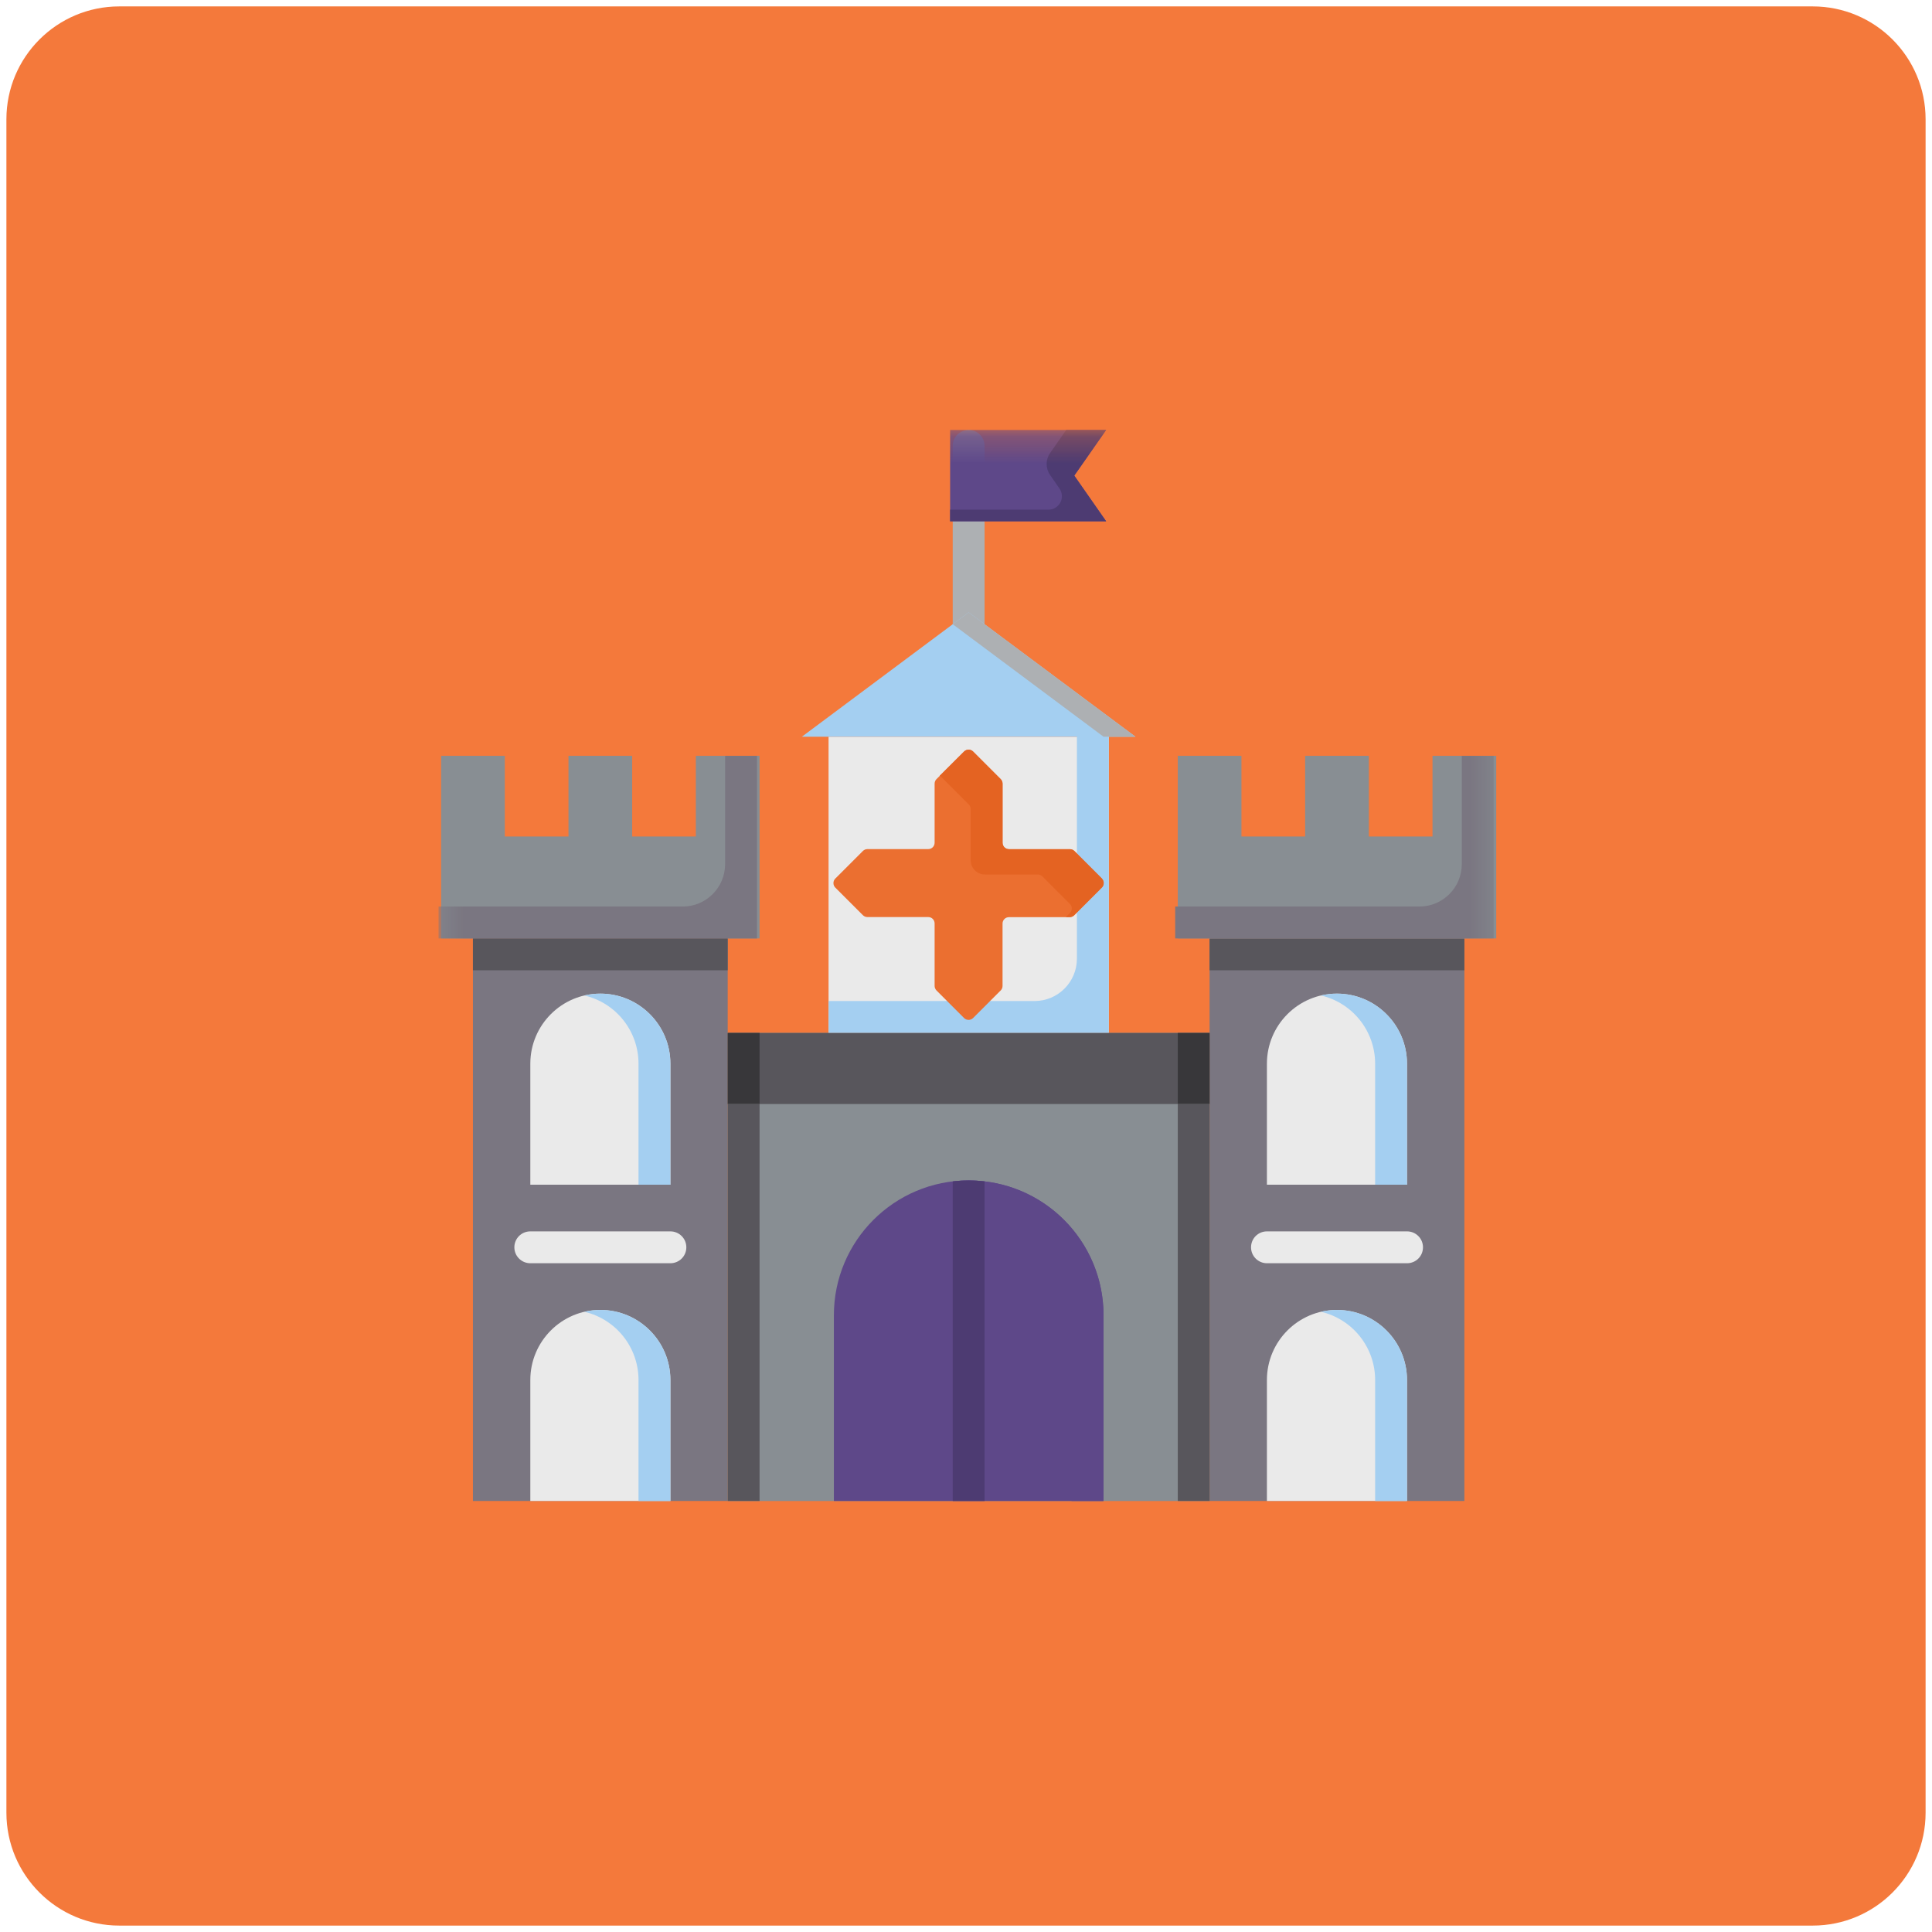<svg width="73" height="73" viewBox="0 0 73 73" fill="none" xmlns="http://www.w3.org/2000/svg">
  <path
    d="M0.242 4.508C0.242 2.152 2.152 0.242 4.508 0.242H68.492C70.848 0.242 72.758 2.152 72.758 4.508V68.492C72.758 70.848 70.848 72.758 68.492 72.758H4.508C2.152 72.758 0.242 70.848 0.242 68.492V4.508Z"
    fill="#F4793B"
  />
  <mask id="mask0_11_723" style="mask-type: luminance" maskUnits="userSpaceOnUse" x="16" y="16" width="41" height="41">
    <path d="M56.575 16.247H16.628V56.753H56.575V16.247Z" fill="white" />
  </mask>
  <g mask="url(#mask0_11_723)">
    <path
      d="M36.6 24.991C36.269 24.991 35.998 24.723 35.998 24.389V16.849C35.998 16.517 36.266 16.247 36.6 16.247C36.934 16.247 37.202 16.515 37.202 16.849V24.389C37.202 24.72 36.934 24.991 36.6 24.991Z"
      fill="#ADB0B3"
    />
  </g>
  <path
    d="M26.292 28.559V31.607H23.886V28.559H21.48V31.607H19.074V28.559H16.668V35.458H28.7V28.559H26.294H26.292Z"
    fill="#888E93"
  />
  <path d="M45.704 35.458H55.331V56.714H45.704V35.458ZM17.869 35.458H27.496V56.714H17.869V35.458Z" fill="#7A7681" />
  <path d="M45.704 35.458H55.331V36.662H45.704V35.458ZM17.869 35.458H27.496V36.662H17.869V35.458Z" fill="#58565C" />
  <path
    d="M54.127 28.559V31.607H51.721V28.559H49.314V31.607H46.908V28.559H44.502V35.458H56.535V28.559H54.129H54.127Z"
    fill="#888E93"
  />
  <mask id="mask1_11_723" style="mask-type: luminance" maskUnits="userSpaceOnUse" x="16" y="16" width="41" height="41">
    <path d="M56.477 16.247H16.53V56.753H56.477V16.247Z" fill="white" />
  </mask>
  <g mask="url(#mask1_11_723)">
    <path
      d="M55.233 28.559V32.651C55.233 33.537 54.514 34.254 53.629 34.254H44.404V35.458H56.437V28.559H55.233ZM27.398 28.559V32.651C27.398 33.537 26.679 34.254 25.795 34.254H16.57V35.458H28.602V28.559H27.398Z"
      fill="#7A7681"
    />
    <path d="M41.795 19.696H35.9V16.247H41.795L40.591 17.971L41.795 19.696Z" fill="#5E4889" />
    <path
      d="M41.795 16.247H40.285L39.678 17.117C39.503 17.367 39.503 17.698 39.678 17.948L40.031 18.457C40.14 18.613 40.154 18.816 40.066 18.984C39.977 19.152 39.804 19.259 39.613 19.257H35.9V19.696H41.795L40.591 17.971L41.795 16.247Z"
      fill="#4D3B72"
    />
  </g>
  <path d="M45.704 39.029H27.496V56.716H45.704V39.029Z" fill="#888E93" />
  <path
    d="M41.695 49.696V56.714H31.508V49.696C31.508 46.884 33.788 44.602 36.602 44.602C39.417 44.602 41.697 46.882 41.697 49.696H41.695Z"
    fill="#5E4889"
  />
  <path
    d="M37.202 44.639C36.803 44.592 36.399 44.592 35.998 44.639C38.56 44.945 40.49 47.117 40.49 49.696V56.714H41.695V49.696C41.695 47.115 39.765 44.942 37.202 44.639Z"
    fill="#5E4889"
  />
  <path d="M41.895 27.838H31.307V39.029H41.895V27.838Z" fill="#EAEAEA" />
  <path
    d="M40.691 27.838V36.221C40.691 37.108 39.972 37.824 39.088 37.824H31.307V39.029H41.895V27.838H40.691ZM30.297 27.838L36.6 23.138L42.904 27.838H30.297Z"
    fill="#A4CFF1"
  />
  <path d="M36.6 23.138L35.998 23.586L41.699 27.838H42.904L36.6 23.138Z" fill="#ADB0B3" />
  <path
    d="M50.516 49.495C51.977 49.495 53.163 50.681 53.163 52.142V56.714H47.87V52.142C47.87 50.681 49.055 49.495 50.516 49.495Z"
    fill="#EAEAEA"
  />
  <path
    d="M50.516 49.495C50.313 49.495 50.112 49.519 49.914 49.565C51.111 49.846 51.959 50.912 51.959 52.142V56.714H53.163V52.142C53.163 50.681 51.977 49.495 50.516 49.495Z"
    fill="#A4CFF1"
  />
  <path
    d="M50.516 37.544C51.977 37.544 53.163 38.73 53.163 40.191V44.763H47.87V40.191C47.87 38.73 49.055 37.544 50.516 37.544Z"
    fill="#EAEAEA"
  />
  <path
    d="M50.516 37.544C50.313 37.544 50.112 37.568 49.914 37.614C51.111 37.894 51.959 38.961 51.959 40.191V44.763H53.163V40.191C53.163 38.73 51.977 37.544 50.516 37.544Z"
    fill="#A4CFF1"
  />
  <path
    d="M22.684 49.495C24.145 49.495 25.331 50.681 25.331 52.142V56.714H20.038V52.142C20.038 50.681 21.223 49.495 22.684 49.495Z"
    fill="#EAEAEA"
  />
  <path
    d="M22.684 49.495C22.481 49.495 22.28 49.519 22.082 49.565C23.279 49.846 24.126 50.912 24.126 52.142V56.714H25.33V52.142C25.33 50.681 24.145 49.495 22.684 49.495Z"
    fill="#A4CFF1"
  />
  <path
    d="M22.684 37.544C24.145 37.544 25.331 38.73 25.331 40.191V44.763H20.038V40.191C20.038 38.73 21.223 37.544 22.684 37.544Z"
    fill="#EAEAEA"
  />
  <path
    d="M22.684 37.544C22.481 37.544 22.28 37.568 22.082 37.614C23.279 37.894 24.126 38.961 24.126 40.191V44.763H25.33V40.191C25.33 38.73 24.145 37.544 22.684 37.544Z"
    fill="#A4CFF1"
  />
  <path
    d="M53.165 47.731H47.872C47.541 47.731 47.27 47.463 47.27 47.129C47.27 46.795 47.538 46.527 47.872 46.527H53.165C53.496 46.527 53.767 46.795 53.767 47.129C53.767 47.463 53.499 47.731 53.165 47.731ZM25.33 47.731H20.038C19.706 47.731 19.435 47.463 19.435 47.129C19.435 46.795 19.704 46.527 20.038 46.527H25.33C25.662 46.527 25.933 46.795 25.933 47.129C25.933 47.463 25.664 47.731 25.33 47.731Z"
    fill="#EAEAEA"
  />
  <path d="M45.704 39.029H27.496V41.715H45.704V39.029Z" fill="#58565C" />
  <path d="M45.706 39.029H44.502V41.715H45.706V39.029Z" fill="#38373A" />
  <path d="M45.706 41.715H44.502V56.714H45.706V41.715Z" fill="#58565C" />
  <path d="M28.7 39.029H27.496V41.715H28.7V39.029Z" fill="#38373A" />
  <path d="M28.7 41.715H27.496V56.714H28.7V41.715Z" fill="#58565C" />
  <path d="M37.202 44.639V56.716H35.998V44.639C36.397 44.592 36.801 44.592 37.202 44.639Z" fill="#4D3B72" />
  <path
    d="M41.639 33.199L40.596 32.156C40.551 32.111 40.488 32.086 40.425 32.086H38.122C37.989 32.086 37.881 31.978 37.881 31.845V29.61C37.881 29.547 37.856 29.486 37.811 29.439L36.768 28.396C36.675 28.303 36.521 28.303 36.427 28.396L35.384 29.439C35.34 29.484 35.314 29.547 35.314 29.61V31.843C35.314 31.976 35.207 32.083 35.074 32.083H32.775C32.712 32.083 32.651 32.109 32.605 32.153L31.561 33.197C31.468 33.29 31.468 33.444 31.561 33.537L32.605 34.581C32.649 34.625 32.712 34.651 32.775 34.651H35.074C35.207 34.651 35.314 34.758 35.314 34.891V37.253C35.314 37.316 35.34 37.376 35.384 37.423L36.427 38.466C36.521 38.559 36.675 38.559 36.768 38.466L37.811 37.423C37.856 37.379 37.881 37.316 37.881 37.253V34.895C37.881 34.763 37.989 34.655 38.122 34.655H40.418C40.481 34.655 40.544 34.63 40.589 34.585L41.632 33.542C41.678 33.498 41.706 33.437 41.706 33.372C41.706 33.309 41.683 33.246 41.639 33.199Z"
    fill="#EB6F30"
  />
  <path
    d="M41.639 33.199L40.596 32.156C40.551 32.111 40.488 32.086 40.425 32.086H38.122C37.989 32.086 37.881 31.978 37.881 31.845V29.61C37.881 29.547 37.856 29.486 37.811 29.439L36.768 28.396C36.675 28.303 36.521 28.303 36.427 28.396L35.506 29.313C35.527 29.325 35.545 29.339 35.564 29.355L36.607 30.398C36.651 30.443 36.677 30.506 36.677 30.569V32.506C36.677 32.648 36.733 32.783 36.834 32.886C36.934 32.986 37.069 33.042 37.212 33.042H39.214C39.277 33.042 39.34 33.068 39.384 33.113L40.428 34.156C40.521 34.249 40.521 34.403 40.428 34.496L40.273 34.651H40.413C40.477 34.651 40.539 34.625 40.584 34.581L41.627 33.537C41.72 33.446 41.725 33.297 41.636 33.201L41.639 33.199Z"
    fill="#E46322"
  />
</svg>
